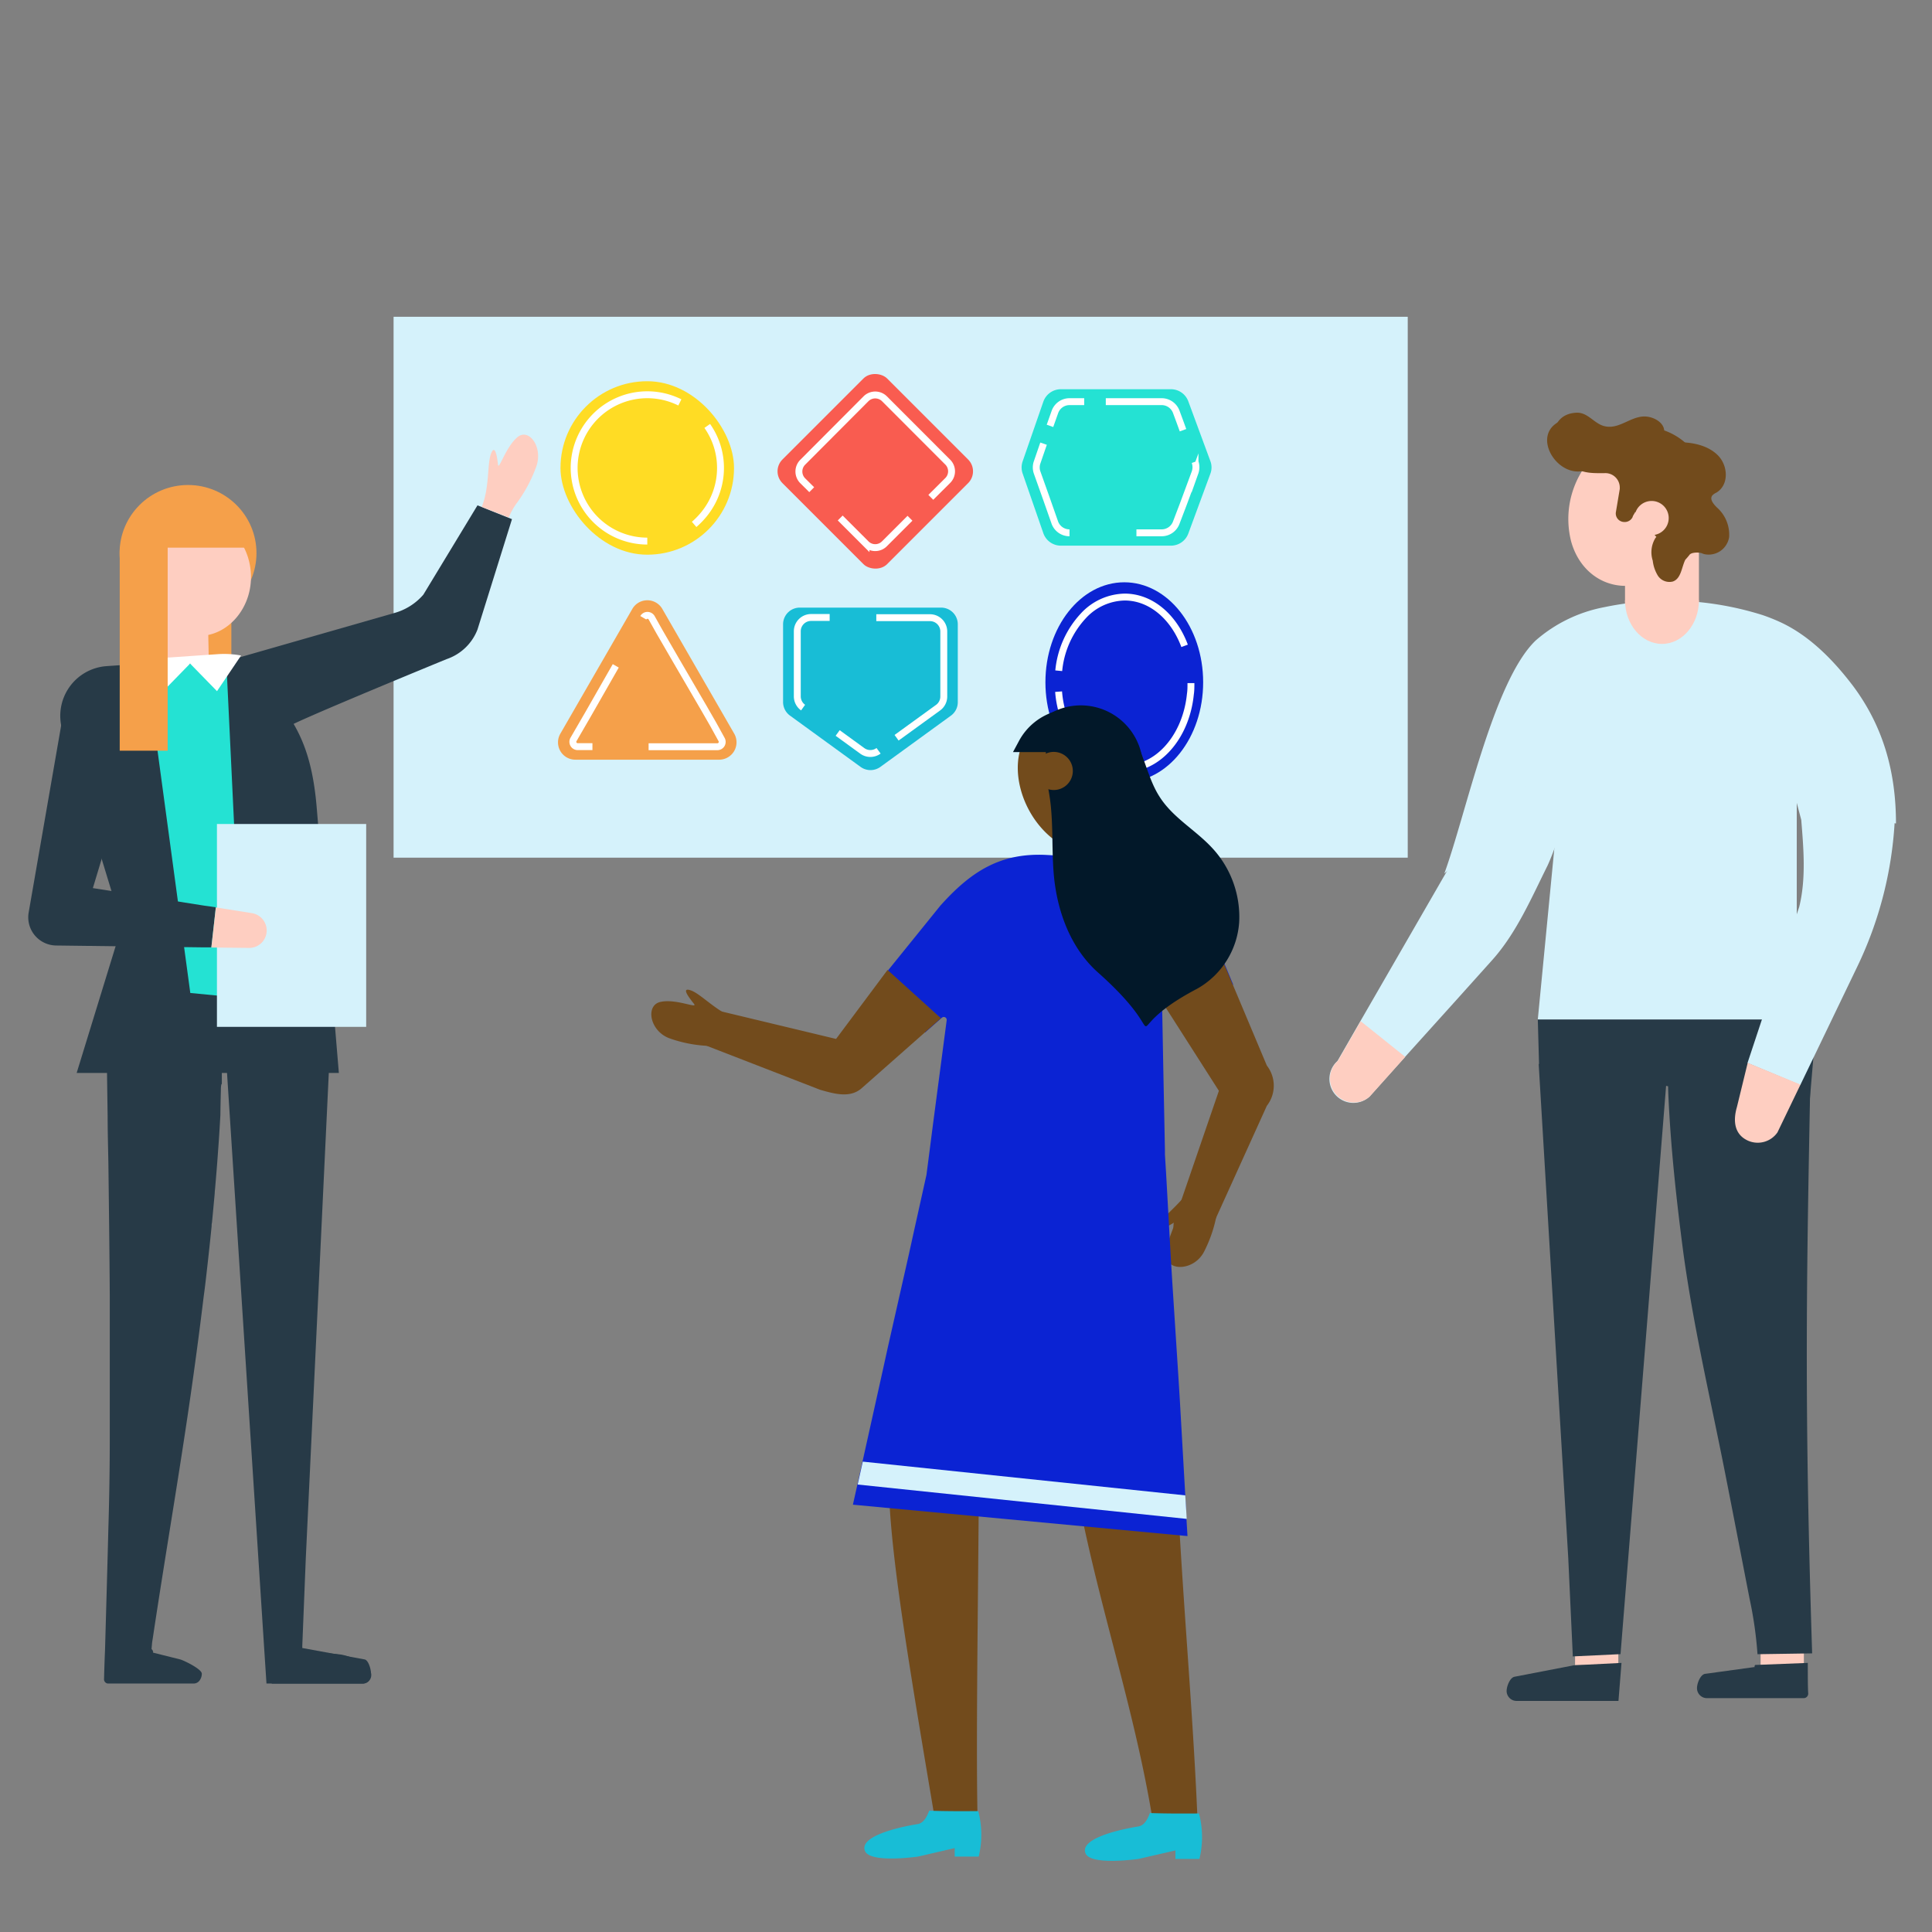 <svg id="Layer_1" data-name="Layer 1" xmlns="http://www.w3.org/2000/svg" viewBox="0 0 280 280">
  <rect x="0" y="0" width="280" height="280" fill="#808080" stroke="none"/>
  <defs>
    <style>
      .cls-1 {
        fill: #724b1c;
      }

      .cls-2 {
        fill: #fecec1;
      }

      .cls-3 {
        fill: #f5a04a;
      }

      .cls-4 {
        fill: #d5f2fb;
      }

      .cls-5 {
        fill: #273a47;
      }

      .cls-13, .cls-6 {
        fill: #24e2d3;
      }

      .cls-7 {
        fill: #0b23d3;
      }

      .cls-8 {
        fill: none;
      }

      .cls-10, .cls-13, .cls-8 {
        stroke: #fff;
        stroke-miterlimit: 10;
      }

      .cls-10, .cls-9 {
        fill: #18bdd6;
      }

      .cls-11 {
        fill: #ffdc24;
      }

      .cls-12 {
        fill: #f95c50;
      }

      .cls-14 {
        fill: #021829;
      }

      .cls-15 {
        fill: #fff;
      }
    </style>
  </defs>
  <title>leadership-scene</title>
  <g>
    <path class="cls-1" d="M173,171.39c-1.37,2.77-4.32,4.65-5,6.08s1.3.22,2.06-.23-1.17,2.54-1,4.81,4.08,2.1,5.47-.7a19.56,19.56,0,0,0,1.85-5.6,9.21,9.21,0,0,1,.77-2.2Z"/>
    <rect class="cls-2" x="228.27" y="239.13" width="6.27" height="2.19"/>
    <rect class="cls-2" x="255.16" y="239.13" width="6.27" height="2.19"/>
    <path class="cls-3" d="M29.69,74.41h3.84a0,0,0,0,1,0,0v31.91a0,0,0,0,1,0,0H26.58a0,0,0,0,1,0,0V77.52A3.11,3.11,0,0,1,29.69,74.41Z"/>
    <g>
      <polygon class="cls-4" points="204.02 124.3 57.04 124.3 57.04 124.3 57.04 45.91 204.02 45.91 204.02 124.3"/>
      <g>
        <g>
          <path class="cls-5" d="M61.35,86.19a8.58,8.58,0,0,1-4.23,2.66l-24.7,7.08A41.39,41.39,0,0,0,34.59,101c.3.6.63,1.19,1,1.76,0,.07.09.12.13.18s0,0,.29.42l.08.1c.35.36.71.7,1.08,1,.51.17.61.32.48.31l0,0c.12,0,.28.11.42.18a5.56,5.56,0,0,1,1.21.25c.26,0,.8.07,1.18.07s.85,0,1.26,0h.05l.12,0c1-.78,22.85-9.75,22.85-9.75a7.31,7.31,0,0,0,4.46-4.28l5-16-5-2Z"/>
          <path class="cls-2" d="M69.82,73.46c1.16-2.86.76-6.28,1.36-7.76s.9.79,1,1.66,1.11-2.58,2.81-4,3.83,1.56,2.66,4.45A20.89,20.89,0,0,1,74.83,73a9.64,9.64,0,0,0-1.1,2Z"/>
        </g>
        <ellipse class="cls-3" cx="27.25" cy="80.16" rx="9.92" ry="9.87"/>
        <path class="cls-2" d="M36.36,84.13c-.21,4.17-3.19,7.63-6.88,8a6.91,6.91,0,0,1-5.15-1.59,8.93,8.93,0,0,1-3.12-6.91c0-4.72,3.39-8.55,7.58-8.55l.48,0C33.38,75.39,36.6,79.36,36.36,84.13Z"/>
        <polygon class="cls-2" points="24.51 83.21 19.4 101.12 30.37 101.08 30.09 87.38 24.51 83.21"/>
        <circle class="cls-2" cx="24.55" cy="81.22" r="3.03"/>
        <path class="cls-5" d="M45.88,116.81l3.23,38.69-38,0,6.57-21.37-8.6-28.18a7.22,7.22,0,0,1,6.38-9.41l4-.28,12.29-.84c1.18-.08,6.29,3.45,7,4.31C42.54,104.27,45.09,107.82,45.88,116.81Z"/>
        <path class="cls-3" d="M23.56,74.41H31a4.44,4.44,0,0,1,4.44,4.44v.52a0,0,0,0,1,0,0H23.56a0,0,0,0,1,0,0v-5A0,0,0,0,1,23.56,74.41Z"/>
        <circle class="cls-2" cx="24.3" cy="85.1" r="2.78"/>
        <path class="cls-5" d="M52.56,244H39.38s-.15-1.8-.39-4.73h6.63v.14c.57.13,3.41.28,4,.42a7.82,7.82,0,0,1,3.8,2c.07.1.14.19.2.29v0A1.23,1.23,0,0,1,52.56,244Z"/>
      </g>
      <g>
        <path class="cls-5" d="M227.93,240.06v-.33l-.65-14L223,154.24c2.36-1.82,4.7-3.67,7.17-5.37.44-.3.91-.58,1.35-.88l.24-.18.26-.1c1.11-.48,2.2-.94,3.34-1.31,0,0,1.37-.33,1.48-.35.85-.14,1.7-.24,2.57-.32s2-.14,3-.16l-7.55,94.16"/>
        <polygon class="cls-2" points="246.22 74.39 246.22 89.65 235.51 89.65 235.51 78.96 246.22 74.39"/>
        <path class="cls-5" d="M254.71,239.74a56.86,56.86,0,0,0-1.14-8c-1.17-6-2.37-12.25-3.55-18.23-2.11-10.71-4.56-21.08-6.05-31.9-1-7.62-1.84-15.25-2.18-22.94-.27-6.31.69-5.78,6.67-8.86,2.69-1.39,4.49-2.84,7.53-3.59,4.54-1.13,6.57-1.1,6.49,3.94-.19,11-.43,21.92-.55,32.88-.22,20.1.06,36.49.7,56.58"/>
        <path class="cls-4" d="M222.87,147.74l3.78,3.62,33.85.3-.1-3.92,0-31.39,14.38,3c0-7.51-1.86-14.12-6.27-20-3-3.94-6.39-7.25-10.38-9.13a27.37,27.37,0,0,0-2.69-1.08A45.52,45.52,0,0,0,232.48,88a21.07,21.07,0,0,0-9.89,4.8c-6.15,5.83-10.15,25.3-13.27,33.8l17.05-15.06Z"/>
        <polygon class="cls-5" points="262.16 160.9 223.05 154.25 222.87 147.75 263.28 147.75 262.16 160.9"/>
        <g>
          <rect class="cls-4" x="237.56" y="91.65" width="5.78" height="5.78" transform="translate(137.28 -142.33) rotate(45)"/>
          <polygon class="cls-4" points="240.45 140.9 234.79 135.24 240.45 94 246.11 135.24 240.45 140.9"/>
        </g>
        <g>
          <path class="cls-4" d="M253.26,154.06l7.5-22.64c1-4.07.63-8.43.29-12.6l-.87-3.29h.87a8.86,8.86,0,0,1,1.7,0h9a2.87,2.87,0,0,1,2.87,3,55.58,55.58,0,0,1-5.52,21.71l-3.42,7.11-4.77,9.91"/>
          <path class="cls-2" d="M260.94,157.19l-3.34,6.93a3.48,3.48,0,0,1-4.36,1.15c-1.81-.87-2.13-2.71-1.51-4.84l1.56-6.4Z"/>
        </g>
        <g>
          <path class="cls-4" d="M220.15,114.53a5.92,5.92,0,0,1-2.69,1.67c-1.29.37-2.61.68-3.93,1l-.41.08-1,4.78-15,26-3.29,5.72a3.47,3.47,0,0,0,4.62,5.18l5.13-5.73L211,145l5.27-5.87c3.51-3.92,5.68-9,8-13.66,1.43-3,5.22-14.79,6.1-18Z"/>
          <path class="cls-2" d="M203.66,153.17l-5.13,5.73a3.47,3.47,0,0,1-4.62-5.18L197.2,148Z"/>
        </g>
        <g>
          <path class="cls-2" d="M227.72,78.54c1.58,5.54,7,7.92,12,5.31a12.21,12.21,0,0,0,4.85-4.69,13.15,13.15,0,0,0,.81-1.64,12.76,12.76,0,0,0,.65-8.41c-1.15-4-4.29-6.38-7.86-6.37a7.61,7.61,0,0,0-1.77.19h0a10.21,10.21,0,0,0-2.36.86l-.58.32a12.3,12.3,0,0,0-4,3.87A13.17,13.17,0,0,0,227.72,78.54Z"/>
          <g>
            <path class="cls-1" d="M226.05,61.07a3.67,3.67,0,0,1,3.35.08,3.94,3.94,0,0,1,1.16,1,1.93,1.93,0,0,0,2,.63,29.75,29.75,0,0,1,4-.84l.38-.07h0a9,9,0,0,1,1.72,0,9.3,9.3,0,0,1,8,12.93l-.09.17-8.2-4.35,0,.7s0,.07,0,.07v.14a1.14,1.14,0,0,1-2.24.2l-.82-3.19-.08-.18a1.89,1.89,0,0,0-2.45-1.07,8.2,8.2,0,0,1-3.45,1c-.09,0-.1,0-.08,0C225.4,68.9,222,63,226.05,61.07Z"/>
            <path class="cls-6" d="M229.19,68.27l.08,0C229.49,68.34,229.24,68.29,229.19,68.27Z"/>
          </g>
        </g>
      </g>
      <g>
        <ellipse class="cls-7" cx="162.94" cy="98.88" rx="11.43" ry="14.49"/>
        <g>
          <path class="cls-8" d="M163,111.38a7.92,7.92,0,0,1-4.72-1.6,9.59,9.59,0,0,1-1.78-1.66,11.91,11.91,0,0,1-1.18-1.67,14.7,14.7,0,0,1-1.9-6.21"/>
          <path class="cls-8" d="M172.6,99c0,.54,0,1.08-.08,1.6-.43,4.31-2.56,7.93-5.5,9.68a8.55,8.55,0,0,1-1.4.67"/>
          <path class="cls-8" d="M153.44,97.21A13.56,13.56,0,0,1,157,89.26a8.35,8.35,0,0,1,6-2.73c3.82,0,7.13,2.89,8.68,7.07"/>
        </g>
      </g>
      <g>
        <path class="cls-3" d="M91.63,88.27,81.21,106.33a2.51,2.51,0,0,0,2.17,3.77h20.85a2.52,2.52,0,0,0,2.18-3.77L96,88.27A2.51,2.51,0,0,0,91.63,88.27Z"/>
        <g>
          <path class="cls-8" d="M94,108.22h10a.7.7,0,0,0,.6-1L103.38,105,102,102.6l-4-6.86-2.44-4.21-1.12-2a.7.7,0,0,0-1.21,0"/>
          <path class="cls-8" d="M89.24,96.5l-4,7-2.15,3.71a.7.7,0,0,0,.61,1h2.16"/>
        </g>
      </g>
      <g>
        <path class="cls-9" d="M127.57,111.16l10.24-7.44a2.41,2.41,0,0,0,1-2l0-11.23a2.42,2.42,0,0,0-2.42-2.43H115.9a2.42,2.42,0,0,0-2.41,2.42v11.23a2.43,2.43,0,0,0,1,2l10.24,7.44A2.45,2.45,0,0,0,127.57,111.16Z"/>
        <g>
          <path class="cls-10" d="M121.4,106.23l3.55,2.58a2,2,0,0,0,2.38,0"/>
          <path class="cls-10" d="M120.24,89.49h-2.69a2,2,0,0,0-2,2v9.41a2,2,0,0,0,.84,1.65"/>
          <path class="cls-10" d="M129.94,106.92l6-4.35a2,2,0,0,0,.84-1.63V95.2l0-3.68a2,2,0,0,0-2-2H127"/>
        </g>
      </g>
      <g>
        <rect class="cls-11" x="81.23" y="55.25" width="25.15" height="25.14" rx="12.57"/>
        <rect class="cls-12" x="116.12" y="57.58" width="21.45" height="21.45" rx="2.42" transform="translate(-11.14 109.7) rotate(-45)"/>
        <g>
          <path class="cls-8" d="M121.77,75.07l3.74,3.74a1.88,1.88,0,0,0,2.67,0l3.7-3.7"/>
          <path class="cls-8" d="M134.9,72.08l2.45-2.44a1.88,1.88,0,0,0,0-2.67l-9.17-9.18a1.9,1.9,0,0,0-2.67,0L116.33,67a1.9,1.9,0,0,0,0,2.67l1.31,1.3"/>
        </g>
        <g>
          <path class="cls-6" d="M169.7,56.41H153.75a2.69,2.69,0,0,0-2.54,1.8l-3,8.65a2.69,2.69,0,0,0,0,1.77l3,8.65a2.69,2.69,0,0,0,2.54,1.8H169.7a2.68,2.68,0,0,0,2.52-1.76l3.19-8.65a2.59,2.59,0,0,0,0-1.86l-3.19-8.64A2.68,2.68,0,0,0,169.7,56.41Z"/>
          <g>
            <path class="cls-13" d="M157.13,58.21H155a2.25,2.25,0,0,0-2.12,1.51l-.71,2"/>
            <path class="cls-13" d="M171.45,62.35,171,61.11l-.53-1.43a2.26,2.26,0,0,0-2.11-1.47h-8.1"/>
            <path class="cls-13" d="M164.7,77.22h3.66a2.26,2.26,0,0,0,2.11-1.47l1-2.62,1.72-4.64a2.32,2.32,0,0,0,0-1.56"/>
            <path class="cls-13" d="M151.24,64.3,150.31,67a2.24,2.24,0,0,0,0,1.49L151.56,72l1.29,3.67A2.26,2.26,0,0,0,155,77.22"/>
          </g>
        </g>
        <g>
          <path class="cls-8" d="M93.81,78.42h0a10.61,10.61,0,0,1-10.6-10.6h0A10.61,10.61,0,0,1,93.8,57.21h0a10.59,10.59,0,0,1,4.73,1.11"/>
          <path class="cls-8" d="M102.5,61.73a10.55,10.55,0,0,1,1.92,6.09h0a10.6,10.6,0,0,1-2.24,6.52A11.59,11.59,0,0,1,100.6,76"/>
        </g>
      </g>
    </g>
    <g>
      <g>
        <path class="cls-1" d="M173.62,265.89c0-1-.07-2-.11-3a.76.76,0,0,0,0-.15c-.65-15.15-2.2-32.12-2.89-47.21,0-.79-.08-1.57-.1-2.33H155.57c2.83,17,8.43,32.63,11.31,49.54,0,.05,0,.1,0,.15h0"/>
        <path class="cls-1" d="M141.73,265.89c0-.91,0-1.91-.07-3v-.15c-.22-11.51.12-32.17.22-49.54H134a4.25,4.25,0,0,1,.07.53c0-.19-.06-.35-.08-.53h-5.16c-.25,9.22,2.49,25.65,6.51,49.54"/>
      </g>
      <path class="cls-7" d="M171.78,216.72,171,203.07l-.21-3.42L169.91,186l-.21-3.41v0L169,170.06l-.17-2.76v-.66l-.24-12-.16-8.6h0a.28.28,0,0,1,.08-.2h0a.28.28,0,0,1,.4,0l3.54,4.63c2.2-2.5,3.68-5.7,6.27-7.78l-4.16-10c-.19-.26-.4-.5-.61-.74a22,22,0,0,0-15.51-7.67l-6.68-.37c-6.72-.37-11,2.34-15.49,7.36l-7.51,9.29-.77,1a4.29,4.29,0,0,1,1.21,1.5c.2.42.43.78.66,1.17-.38-.64-.22-.27.11.15.64.81,1.27,1.62,1.84,2.48.25.37.49.74.75,1.1l.06.08.16.15a10,10,0,0,1,1.29,1.45l2.43-2.14a.42.42,0,0,1,.7.37l-2,15.19-.43,3.35-.5,3.86-1.85,8.33-.73,3.32-3,13.26-.73,3.32L125,211.83l-.74,3.32-.65,2.92,48.49,4.55-.15-2.48Z"/>
      <path class="cls-1" d="M98.75,148.43a2.6,2.6,0,0,0,1,2.1l19.11,7.41c2.07.59,4.32,1.24,6-.21l11.51-10.16-7.74-7-7.46,10L102.12,146a2.6,2.6,0,0,0-3,1.14A2.66,2.66,0,0,0,98.75,148.43Z"/>
      <path class="cls-1" d="M170.27,176.68a2.77,2.77,0,0,0,0,2.08,2.73,2.73,0,0,0,4.68.59l8.65-19.09a4.73,4.73,0,0,0,0-5.83l-9.12-21.69c-.2-.26-.41-.5-.62-.74l-5.43,13.85a.28.28,0,0,1,.4,0l7.82,12.24Z"/>
      <path class="cls-14" d="M159.19,119.86A9,9,0,1,0,148,113.74"/>
      <path class="cls-1" d="M148.07,108c-1.68,4.48.51,10.68,4.89,13.85a8.78,8.78,0,0,0,5.25,1.81,6.1,6.1,0,0,0,5.73-4.21c1.69-4.49-.5-10.68-4.88-13.85l-.51-.34C154.3,102.47,149.69,103.63,148.07,108Z"/>
      <path class="cls-14" d="M146.81,109h5.62v2.26a9.43,9.43,0,0,0,8.58,9.39l3.8.35-3.73-16.32L160,104a8.82,8.82,0,0,0-12.32,3.38Z"/>
      <path class="cls-14" d="M164.82,107.87c1.21,2.48,1.74,5.29,3.24,7.61,1.9,3,5.13,4.76,7.53,7.32a14.67,14.67,0,0,1,4,10.86,12,12,0,0,1-6.1,9.64c-12.91,6.76-2.16,8.5-14.35-2.35-3.86-3.42-5.83-8.58-6.37-13.71-.39-3.8-.08-7.65-.6-11.44-.37-2.61-1.13-5.31-.34-7.83,1.29-4.17,7.28-5.93,10.63-3.13"/>
      <path class="cls-1" d="M150.3,110.41a2.76,2.76,0,1,0,3.74-1.1A2.75,2.75,0,0,0,150.3,110.41Z"/>
      <polygon class="cls-4" points="171.78 216.72 125.04 211.83 124.3 215.15 171.99 220.13 171.78 216.72"/>
    </g>
    <path class="cls-5" d="M32.26,145.57l6,92.91.36,5.51h14a1.06,1.06,0,0,0,.82-.42,1.69,1.69,0,0,0,.33-1c0-.68-.37-1.92-.9-2.07l-9.06-1.66v-.33l.51-12.73,3.39-71.51c-1.88-1.82-3.74-3.67-5.71-5.37-.35-.3-.73-.58-1.08-.88-.07-.08-.14-.13-.19-.18l-.21-.1a26.2,26.2,0,0,0-2.66-1.31s-1.09-.33-1.18-.35c-.68-.14-1.35-.24-2-.32S33.07,145.59,32.26,145.57Z"/>
    <path class="cls-5" d="M15.08,243.3a.62.62,0,0,0,.54.69H28.09a1.06,1.06,0,0,0,.82-.42,1.69,1.69,0,0,0,.34-1c0-.68-2.59-1.92-3.12-2.07l-4-1c.12,0,.05-.16,0-.29s-.17-.21-.17-.21l.09-1q.11-.66.21-1.35c1.81-12,3.88-23.91,5.58-35.95q.91-6.43,1.69-12.88c.11-.76.2-1.53.29-2.29.3-2.6.59-5.21.85-7.82,0-.17,0-.34.05-.5.14-1.43.27-2.86.4-4.28,0-.32.06-.64.08-1,.14-1.64.28-3.28.39-4.92.14-1.8.25-3.61.35-5.41,0-.5.05-3,.07-3.46,0-.29,0-.58.05-.87q0-.11.09-.18v-3.36l-.2-.17c-.6.29-.23-.35-.17-.66-2.12-2-4.2-2.18-6.41-4.09-.35-.3-.73-.58-1.08-.88-.07-.08-.14-.13-.19-.18l-.21-.11a28.38,28.38,0,0,0-2.66-1.3s-1.09-.33-1.18-.35c-.68-.14-1.35-.24-2-.32-.45,0-.91-.09-1.36-.12A1.26,1.26,0,0,0,15.4,147q.09,7.38.2,14.81c0,2.3.07,4.6.11,6.9.08,6.36.16,12.74.2,19.1,0,5.95,0,14.49,0,20.4q0,6.76-.21,13.49c-.07,3-.32,11.88-.48,17.47C15.14,241,15.1,242.49,15.08,243.3Z"/>
    <polyline class="cls-6" points="32.79 95.72 35.13 144.64 27.58 143.91 21.21 96.82"/>
    <path class="cls-15" d="M34.94,95l-3.49,5.17-3.9-4-3.9,4-4.43-4.52,12.28-.84A13.49,13.49,0,0,1,34.94,95Z"/>
    <rect class="cls-4" x="31.44" y="119.42" width="21.63" height="29.4"/>
    <g>
      <path class="cls-5" d="M29.58,131.25l-16.12-2.54,7.24-24a5.81,5.81,0,0,0-4.79-7.25,5.9,5.9,0,0,0-.83-.06,5.81,5.81,0,0,0-5.74,5l-5.2,29.93a4.09,4.09,0,0,0,4,4.7l21.44.27,1.05,0,.65-5.81Z"/>
      <path class="cls-2" d="M38.61,134.4a2.55,2.55,0,0,0-2.1-2.06l-5.23-.83-.65,5.81,5.45.06A2.53,2.53,0,0,0,38.61,134.4Z"/>
    </g>
    <path class="cls-3" d="M20.46,76.89H24.3a0,0,0,0,1,0,0V108.8a0,0,0,0,1,0,0H17.35a0,0,0,0,1,0,0V80A3.11,3.11,0,0,1,20.46,76.89Z"/>
    <path class="cls-2" d="M246.22,87c0,3.49-2.4,6.32-5.35,6.32s-5.36-2.83-5.36-6.32"/>
    <path class="cls-5" d="M235,241l-.44,5.51H219.77a1.41,1.41,0,0,1-1-.43,1.44,1.44,0,0,1-.42-1c0-.68.47-1.92,1.13-2.07l8.6-1.66"/>
    <path class="cls-5" d="M262.06,245.42a.66.66,0,0,1-.67.69h-14a1.45,1.45,0,0,1-1.45-1.45c0-.68.47-1.92,1.14-2.07l7.28-1c-.15,0-.07-.17,0-.29L262,241C262,242.78,262,244.61,262.06,245.42Z"/>
    <path class="cls-9" d="M165,264.7c.76-.13,1.28-.89,1.65-1.94,2.38.08,4.77.08,7.12.06l.06.26a13.44,13.44,0,0,1,0,6.33h-3.48v-1.23L165,269.41s-6.89,1-7.67-.79C156.42,266.51,162,265.18,165,264.7Z"/>
    <path class="cls-9" d="M133,264.36c.76-.13,1.29-.89,1.66-1.94,2.38.08,4.77.08,7.12.06l.06.26a13.44,13.44,0,0,1,0,6.33h-3.48v-1.23l-5.31,1.23s-6.9,1-7.68-.79C124.46,266.17,130,264.84,133,264.36Z"/>
    <path class="cls-1" d="M106.79,147.67c-2.93-1-5.19-3.65-6.71-4.15s0,1.31.52,2-2.68-.82-4.9-.31-1.52,4.32,1.44,5.31a19.25,19.25,0,0,0,5.79,1.07,9.54,9.54,0,0,1,2.29.46Z"/>
    <path class="cls-1" d="M228.58,59.81c1.59,0,2.47,1.59,3.94,1.95,2,.5,3.58-1.22,5.51-1.39,1.54-.14,3.39.94,3.14,2.38a1.63,1.63,0,0,0-.08.62c.09.64,1,.75,1.71.73,2.2-.07,4.6.34,6.14,1.86s1.66,4.35-.2,5.44a1.81,1.81,0,0,0-.59.42c-.4.54.18,1.23.66,1.71a5.27,5.27,0,0,1,1.79,4.3A3,3,0,0,1,247,80.31a3.52,3.52,0,0,1-.42-.15,2.73,2.73,0,0,0-1.3,0,1.33,1.33,0,0,0-.36.17,10,10,0,0,1-.67.79c-.55,1.1-.6,2.75-1.82,3.16a2,2,0,0,1-2.14-.82,5.26,5.26,0,0,1-.76-2.2A3.94,3.94,0,0,1,239.9,78a.65.65,0,0,1,.16-.17L237,74.19l-.37.64s0,.07,0,.07l-.07.13a1.27,1.27,0,0,1-1.22.62,1.24,1.24,0,0,1-1.16-1.39l.57-3.4v-.21a2.09,2.09,0,0,0-2-2.08c-1.28,0-2.8.09-4-.5-.1,0-.11,0-.1,0C224.47,67,223.59,59.92,228.58,59.81Z"/>
    <path class="cls-2" d="M237.1,74.08a2.47,2.47,0,0,0,4.53,2,2.47,2.47,0,0,0-4.53-2Z"/>
  </g>
</svg>
